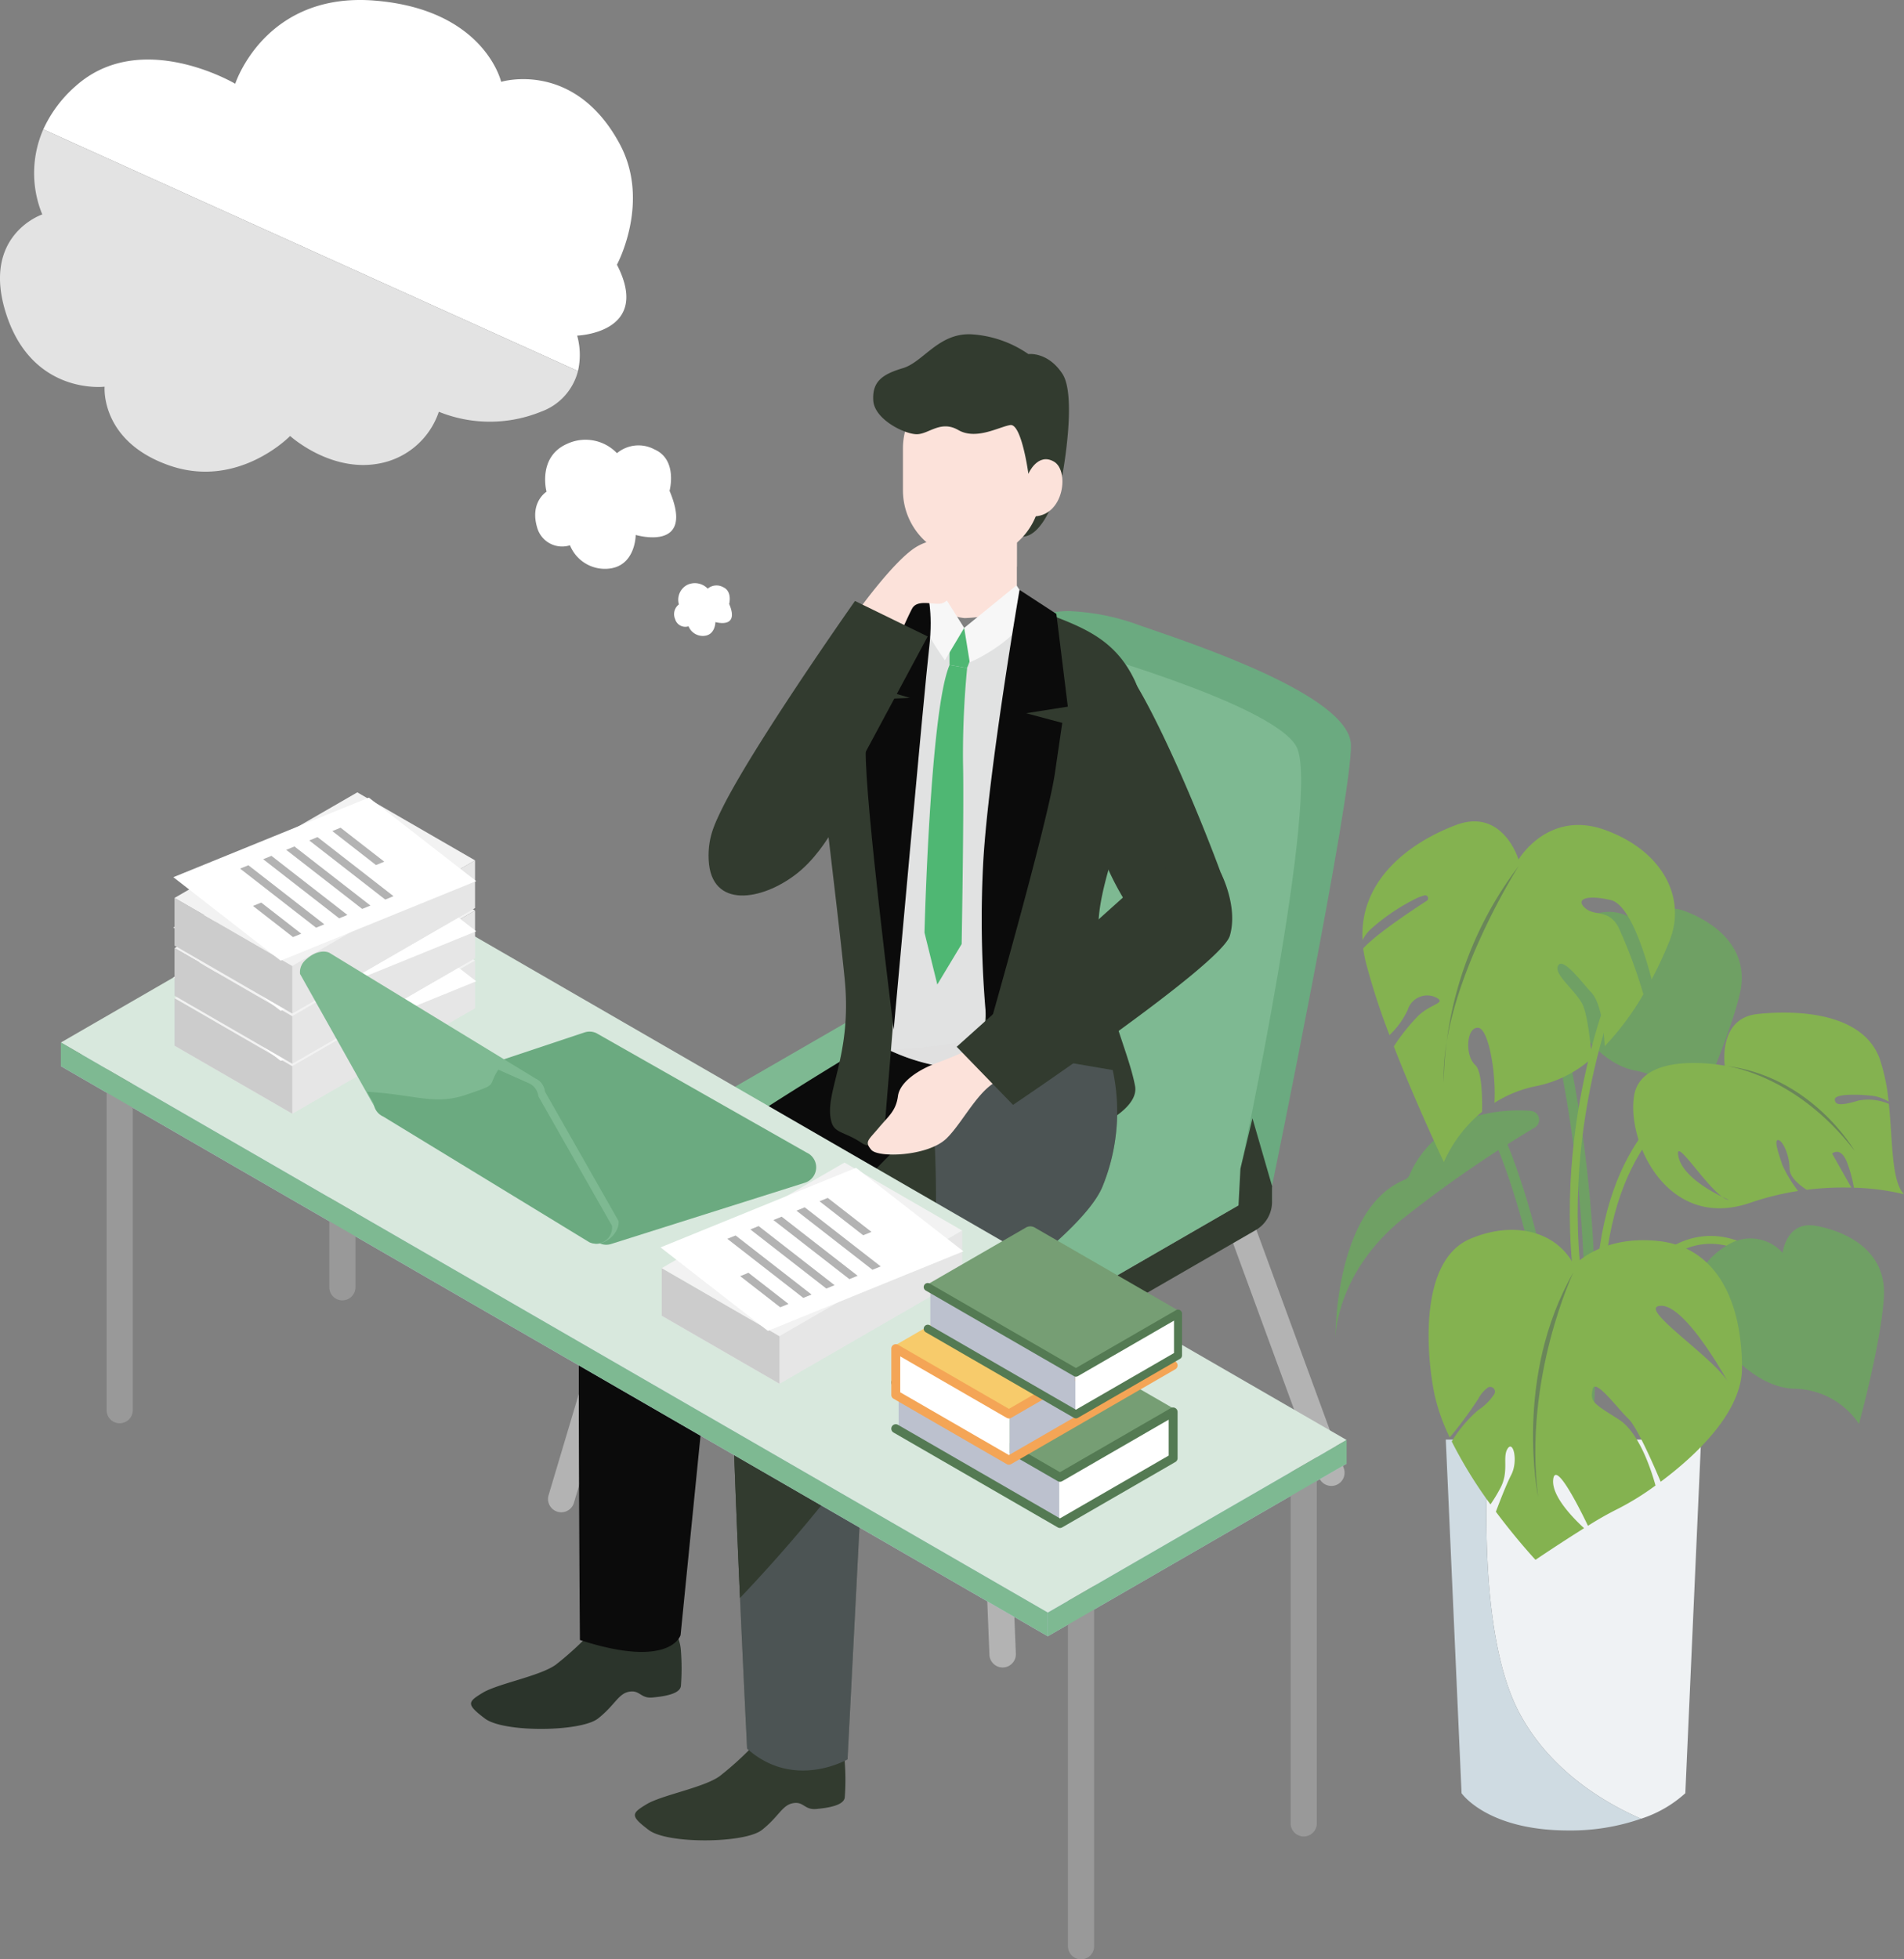 <svg xmlns="http://www.w3.org/2000/svg" xmlns:xlink="http://www.w3.org/1999/xlink" width="249.303" height="256.428" viewBox="0 0 249.303 256.428">
  <rect x="0" y="0" width="249.303" height="256.428" fill="#808080" stroke="none"/>
  <defs>
    <clipPath id="clip-path">
      <path id="パス_212" data-name="パス 212" d="M696.486,286.613c-3.585,6.213-11.331,43.884-11.331,43.884l46.405,28.87V357.29s10.569-51.32,10.33-57.772-20.552-13.144-27.482-15.533a30,30,0,0,0-9.39-1.934c-3.513,0-6.586,1.189-8.533,4.563" transform="translate(-685.155 -282.05)" fill="none"/>
    </clipPath>
    <clipPath id="clip-path-2">
      <rect id="長方形_49" data-name="長方形 49" width="10.737" height="6.905" fill="none"/>
    </clipPath>
    <clipPath id="clip-path-3">
      <path id="パス_235" data-name="パス 235" d="M633.472,286.106c.11,4.627,2.424,20.492,3.3,28.644s-2.484,11.867-1.466,14.851,8.816,7.188,16.411,7.188,17.157-3.187,16.343-7.256a71.919,71.919,0,0,1-1.23-17.1c.338-6.841,7.485-19.9,3.88-26.707s-10.746-10.348-18.4-10.348c-16.629,0-18.956,6.1-18.846,10.726" transform="translate(-633.469 -275.38)" fill="none"/>
    </clipPath>
    <clipPath id="clip-path-4">
      <rect id="長方形_51" data-name="長方形 51" width="46.419" height="61.507" fill="none"/>
    </clipPath>
    <clipPath id="clip-path-5">
      <rect id="長方形_52" data-name="長方形 52" width="25.642" height="38.252" fill="none"/>
    </clipPath>
    <clipPath id="clip-path-6">
      <rect id="長方形_53" data-name="長方形 53" width="16.152" height="41.816" fill="none"/>
    </clipPath>
  </defs>
  <g id="img_solution_004" transform="translate(5271.773 -3000.449)">
    <g id="グループ_174" data-name="グループ 174" transform="translate(9.873 30.857)">
      <path id="パス_196" data-name="パス 196" d="M1048.1,454.413c.869-19.818,11.711-24.762,11.821-24.81l-.409-.948c-.471.2-11.543,5.2-12.443,25.712Z" transform="translate(-6119.744 2683.747)" fill="#84b250"/>
      <path id="パス_197" data-name="パス 197" d="M994.876,525.836c1.944-24.439-.54-43.029-2.967-54.321-2.636-12.266-5.691-18.649-5.82-18.915l-1.238.6c.031.064,3.127,6.541,5.727,18.666,2.4,11.192,4.855,29.62,2.927,53.861Z" transform="translate(-6071.099 2665.026)" fill="#6fa064"/>
      <path id="パス_198" data-name="パス 198" d="M1007.86,390.673c1.944-24.439-.54-43.029-2.967-54.321-2.636-12.267-5.692-18.649-5.82-18.915l-1.238.6c.031.064,3.127,6.541,5.727,18.666,2.4,11.191,4.856,29.62,2.927,53.861Z" transform="translate(-6081.25 2770.705)" fill="#6fa064"/>
      <path id="パス_199" data-name="パス 199" d="M1032.348,322.242a5.731,5.731,0,0,0-6.964-2.276c-4.558,1.719-6.456,5.486-5.027,8.938s5.119,10.453,10.68,11.443a10.531,10.531,0,0,1,7.563,6s4.6-9.893,6.053-16.043-3.582-9.533-7.344-10.888-4.961,2.821-4.961,2.821" transform="translate(-6098.495 2769.365)" fill="#6fa064"/>
      <path id="パス_200" data-name="パス 200" d="M1084.736,406.39a36.279,36.279,0,0,1,6.26-1.544,17.049,17.049,0,0,1-2.063-3.411c-.425-1.275-1.133-3.258-.567-3.258s1.488,1.842,1.518,3.754c.017,1.1,1.217,2.1,2.237,2.757a38.661,38.661,0,0,1,5.852-.281l-2.523-4.46s1.2-1.062,2.054,1.417a18.091,18.091,0,0,1,.8,3.053,31.28,31.28,0,0,1,6.565.858c-1.669-1.717-1.469-6.815-1.991-11.824a6.792,6.792,0,0,0-3.952-.445c-2.125.638-3.117.7-3.117-.147s3.9-.632,5.241-.419a5.819,5.819,0,0,1,1.795.708,25.2,25.2,0,0,0-1.136-5.528c-2.165-6.139-10.838-6.491-16.039-5.931s-4.272,6.762-4.272,6.762-10.959-2.121-11.888,4,4.458,17.652,15.231,13.937m-3.677-.774c.564.274.932.423.932.423a1.961,1.961,0,0,1-.932-.423c-1.7-.827-5.194-2.8-5.726-5.243-.619-2.848,3.308,3.505,5.726,5.243" transform="translate(-6137.206 2720.615)" fill="#84b250"/>
      <path id="パス_201" data-name="パス 201" d="M1124.369,413.359s9.207,1,16.982,11.111c0,0-5.587-9.783-16.982-11.111" transform="translate(-6180.183 2695.707)" fill="#6a8659"/>
      <path id="パス_202" data-name="パス 202" d="M916.249,440.257a1.178,1.178,0,0,1,.535,2.183,157.546,157.546,0,0,0-17.524,12.13c-8.578,7.1-8.578,15.386-8.578,15.386s-.149-16.924,9.1-20.7a1.158,1.158,0,0,0,.623-.64c.8-1.929,4.534-9.1,15.84-8.363" transform="translate(-5997.472 2674.718)" fill="#6fa064"/>
      <path id="パス_203" data-name="パス 203" d="M1033.586,414.935l1-.263c-6.287-23.805,2.887-46.006,2.98-46.228l-.951-.4c-.095.224-9.406,22.738-3.027,46.892" transform="translate(-6107.458 2731.138)" fill="#84b250"/>
      <path id="パス_204" data-name="パス 204" d="M915.3,277.153a.392.392,0,0,0-.33-.7c-.282.084-.566.179-.835.287a26.538,26.538,0,0,0-6.224,4.174,5,5,0,0,0-1.029,1.388c-.426-8.238,6.736-13.006,12.25-15.066,6.133-2.292,8.177,4.522,8.177,4.522s3.861-6.587,11.357-3.861,10.676,8.856,8.4,14.536a52.637,52.637,0,0,1-2.328,5.017c-.812-3.133-2.823-9.8-5.357-10.389-3.32-.766-4.633-.054-3.338,1.059s2.956.091,4.3,2.389a64.692,64.692,0,0,1,3.313,8.882,36.073,36.073,0,0,1-5.066,6.8c-.088-2.006-.441-5.761-1.843-7.133-.743-.726-3.421-4.4-4.176-3.53-.96,1.1,2.344,3.408,3.173,5.324.653,1.506,1.029,5.343,1.16,6.915a15.564,15.564,0,0,1-7.1,3.607,16.057,16.057,0,0,0-5.653,2.229c.243-3.914-.763-9.6-2.065-9.814-1.588-.255-1.86,3.576-.455,4.853.83.755.947,3.783.9,6.133a17.812,17.812,0,0,0-5,6.577s-3.5-7.3-6.55-15.135a25.671,25.671,0,0,1,3.233-4.049c1.723-1.58,3.648-1.61,2.331-2.341a2.666,2.666,0,0,0-3.749,1.624,11.059,11.059,0,0,1-2.383,3.286,89.316,89.316,0,0,1-3.1-9.532,15.971,15.971,0,0,1-.344-1.819c1.641-1.79,5.859-4.634,8.324-6.23" transform="translate(-6010.123 2810.326)" fill="#84b250"/>
      <path id="パス_205" data-name="パス 205" d="M965.448,293.591s-10.255,16.074-9.811,28.3a48.115,48.115,0,0,1,9.811-28.3" transform="translate(-6048.247 2789.349)" fill="#6a8659"/>
      <path id="パス_206" data-name="パス 206" d="M1076.266,520.6c2.6-2.774,5.379-4.148,8.238-4.082,4.681.106,8.084,4.026,8.118,4.065l.785-.671c-.151-.176-3.742-4.309-8.879-4.426-3.166-.066-6.207,1.411-9.015,4.409Z" transform="translate(-6141.984 2615.859)" fill="#84b250"/>
      <path id="パス_207" data-name="パス 207" d="M1118.057,512.662a5.64,5.64,0,0,0-7.129-1.074c-4.144,2.411-5.371,6.375-3.423,9.493s6.67,9.311,12.229,9.365a10.363,10.363,0,0,1,8.318,4.6s2.852-10.351,3.26-16.555-5.029-8.668-8.9-9.371-4.355,3.546-4.355,3.546" transform="translate(-6166.291 2620.9)" fill="#6fa064"/>
      <path id="パス_208" data-name="パス 208" d="M985.594,673.388c-5.019-9.5-4.5-27.5-3.947-35.721h27.77l-2.064,46.283a15.891,15.891,0,0,1-5.8,3.341c-5.02-2.2-12.01-6.436-15.956-13.9" transform="translate(-6068.328 2520.329)" fill="#eff2f4"/>
      <path id="パス_209" data-name="パス 209" d="M958.993,683.949l-2.064-46.283h5.658c-.552,8.217-1.072,26.225,3.947,35.722,3.946,7.466,10.936,11.7,15.956,13.9a27.967,27.967,0,0,1-9.508,1.536c-10.658,0-13.988-4.877-13.988-4.877" transform="translate(-6049.268 2520.33)" fill="#cfdbe2"/>
      <path id="パス_210" data-name="パス 210" d="M947.342,533.286a25.74,25.74,0,0,0,2.022,5.749,52.164,52.164,0,0,0,3.741-5.061,4.4,4.4,0,0,1,1.246-1.47.621.621,0,0,1,.831.88,7.134,7.134,0,0,1-2.1,2.078,17.527,17.527,0,0,0-3.457,4.1,58.648,58.648,0,0,0,5.074,8.236,20.732,20.732,0,0,0,1.282-2.113c1.2-2.228.231-4.086.972-5.2s1.389,1.667.463,3.45c-.181.349-.384.787-.592,1.267-.512,1.177-1.058,2.6-1.417,3.555,2.783,3.724,5.188,6.293,5.188,6.293s3.257-2.2,6.362-4.139c-1.6-1.474-4.337-4.333-4.036-6.443.329-2.3,3.256,3.451,4.544,6.128a43.717,43.717,0,0,1,3.945-2.234,35.572,35.572,0,0,0,4.9-3.037c-.6-2.174-2.2-7.01-4.834-8.662-3.435-2.157-3.7-2.316-3.408-3.914s3.248,2.476,4.686,3.834c1.157,1.093,3.4,6.268,4.231,8.249,4.783-3.549,10.647-9.2,10.647-14.887,0-8.611-3.244-15.723-10.815-16.6s-11.158,3.148-11.158,3.148c-2.408-4.568-8.053-5.833-13.651-3.434-6.681,2.863-5.708,15.111-4.662,20.222m29.641-11.476c2.956-.141,7.681,7.958,8.762,9.885a3.581,3.581,0,0,1,.227.411s-.082-.151-.227-.411c-2.112-3.348-11.98-9.732-8.762-9.885" transform="translate(-6041.188 2618.683)" fill="#84b250"/>
      <path id="パス_211" data-name="パス 211" d="M1014.581,537.322s-6.576,13.8-4.631,29.362c0,0-3.242-15.653,4.631-29.362" transform="translate(-6090.207 2598.785)" fill="#6a8659"/>
    </g>
    <g id="グループ_97" data-name="グループ 97" transform="translate(-5151.624 3080.422)">
      <g id="グループ_96" data-name="グループ 96" clip-path="url(#clip-path)">
        <rect id="長方形_48" data-name="長方形 48" width="56.974" height="77.319" transform="translate(0 0)" fill="#6baa80"/>
      </g>
    </g>
    <path id="パス_213" data-name="パス 213" d="M696.283,303.114s26.839,7.34,30.185,13.075-7.3,55.314-7.3,55.314L676.9,351.185,674.6,311.094Z" transform="translate(-5828.527 2781.904)" fill="#7eb992"/>
    <path id="パス_214" data-name="パス 214" d="M465.036,661.8a1.734,1.734,0,0,1-1.66-2.227l12.369-41.435a1.731,1.731,0,0,1,3.318.991l-12.369,41.435a1.732,1.732,0,0,1-1.658,1.236" transform="translate(-5663.321 2536.568)" fill="#b3b3b3"/>
    <path id="パス_215" data-name="パス 215" d="M884.468,677.813a1.732,1.732,0,0,1-1.626-1.135l-11.949-32.561a1.731,1.731,0,1,1,3.251-1.193l11.949,32.561a1.732,1.732,0,0,1-1.625,2.328" transform="translate(-5981.917 2517.107)" fill="#b3b3b3"/>
    <path id="パス_216" data-name="パス 216" d="M724.579,769.335a1.731,1.731,0,0,1-1.729-1.662l-1.507-37.415a1.731,1.731,0,1,1,3.46-.139l1.507,37.415a1.731,1.731,0,0,1-1.66,1.8h-.071" transform="translate(-5865.071 2449.343)" fill="#b3b3b3"/>
    <path id="パス_217" data-name="パス 217" d="M550.535,630.339,509.5,604.4l-.9,3.189a5.322,5.322,0,0,0,2.371,4.17l40.724,23.79a4.263,4.263,0,0,0,4.263,0l35.43-20.455a4.263,4.263,0,0,0,2.131-3.692v-2.078l-36.4,21.016a6.584,6.584,0,0,1-6.584,0" transform="translate(-5698.737 2546.34)" fill="#323b2f"/>
    <path id="パス_218" data-name="パス 218" d="M512.313,528.617l42.819,24.722a1.794,1.794,0,0,0,1.793,0l38.8-22.4-46.406-26.792-37,21.363a1.793,1.793,0,0,0,0,3.106" transform="translate(-5700.938 2624.723)" fill="#7eb992"/>
    <path id="パス_219" data-name="パス 219" d="M443.773,893.925a5.827,5.827,0,0,1,.8,2.6,30.049,30.049,0,0,1,0,4.6c-.116,1.048-2.155,1.369-3.728,1.514s-1.631-1.019-3.058-.757-1.848,1.766-4.074,3.511-12.335,1.865-14.8,0-2.287-2.166-.3-3.37,7.461-2.166,9.568-3.67a41.006,41.006,0,0,0,4.814-4.427Z" transform="translate(-5627.19 2319.971)" fill="#2b342b"/>
    <path id="パス_220" data-name="パス 220" d="M542.123,960.8a5.827,5.827,0,0,1,.8,2.6,30.1,30.1,0,0,1,0,4.6c-.117,1.048-2.155,1.369-3.728,1.514s-1.631-1.019-3.058-.757-1.848,1.766-4.074,3.511-12.336,1.865-14.8,0-2.287-2.166-.3-3.37,7.461-2.166,9.568-3.67a40.994,40.994,0,0,0,4.814-4.427Z" transform="translate(-5704.086 2267.685)" fill="#323b2f"/>
    <path id="パス_221" data-name="パス 221" d="M537.225,522.052a18.072,18.072,0,0,1,.965,15.111c-3.215,8.359-38.581,21.541-38.581,21.541l-4.5,45.012s-1.286,4.5-13.182.643c0,0-.322-42.761,0-49.513s41.093-30.384,41.093-30.384Z" transform="translate(-5677.769 2610.724)" fill="#0b0b0b"/>
    <path id="パス_222" data-name="パス 222" d="M623.54,548.207a25.841,25.841,0,0,1-1.286,15.111c-3.215,8.359-30.865,25.078-30.865,25.078l-2.572,50.02s-7.014,4.089-13.151-1.395c0,0-2.282-45.731-1.96-52.483s34.723-38.9,34.723-38.9Z" transform="translate(-5749.616 2592.285)" fill="#323b2f"/>
    <path id="パス_223" data-name="パス 223" d="M575.511,305.222s-3.283,2.419-7.25,10.407-8.9,10.547-8.582,16.986,6.975,5.336,11.488,1.823,6.757-9.916,8.643-12.587,7.069-18.582-4.3-16.63" transform="translate(-5738.662 2780.385)" fill="#323b2f"/>
    <path id="パス_224" data-name="パス 224" d="M751.406,200.335s-1.933,7.949-5.17,8.091l-.6-7.3Z" transform="translate(-5884.069 2862.262)" fill="#323b2f"/>
    <path id="パス_225" data-name="パス 225" d="M706.242,235.186v9.653a19.228,19.228,0,0,1-6.845,1.489,6.49,6.49,0,0,1-3.722-1.641l-.17-9.5Z" transform="translate(-5844.871 2835.014)" fill="#fce2da"/>
    <g id="グループ_100" data-name="グループ 100" transform="translate(-5149.366 3070.199)" style="mix-blend-mode: multiply;isolation: isolate">
      <g id="グループ_99" data-name="グループ 99">
        <g id="グループ_98" data-name="グループ 98" clip-path="url(#clip-path-2)">
          <path id="パス_226" data-name="パス 226" d="M706.242,239.572a6.784,6.784,0,0,1-5.554,2.515,6.021,6.021,0,0,1-5.1-2.515l-.078-4.387h10.737Z" transform="translate(-695.505 -235.185)" fill="#fce2da"/>
        </g>
      </g>
    </g>
    <path id="パス_227" data-name="パス 227" d="M685.375,166.594h0a9.026,9.026,0,0,0,9.026-9.026v-5.5a9.026,9.026,0,0,0-18.052,0v5.5a9.026,9.026,0,0,0,9.026,9.026" transform="translate(-5829.893 2907.06)" fill="#fce2da"/>
    <path id="パス_228" data-name="パス 228" d="M678.807,134.23s-.891-6.619-2.382-6.371-4.459,2-6.795.653-3.882.567-5.467.547-5.517-1.939-5.666-4.424,1.21-3.43,3.885-4.225,4.69-4.672,9.026-4.424a14.7,14.7,0,0,1,7.4,2.585s2.533-.348,4.456,2.585,0,13.221,0,13.221Z" transform="translate(-5815.927 2928.219)" fill="#323b2f"/>
    <path id="パス_229" data-name="パス 229" d="M751.645,192.852s1.214-2.832,3.358-1.578,1.214,7.768-3.358,7.12Z" transform="translate(-5888.764 2869.597)" fill="#fce2da"/>
    <path id="パス_230" data-name="パス 230" d="M789.65,312.572a22.957,22.957,0,0,0-4.357,18.254c2.027,10.9,8.461,18.752,11.441,19.85s10.208.544,6.129-10.437-10.128-24.445-13.213-27.667" transform="translate(-5914.762 2774.509)" fill="#323b2f"/>
    <path id="パス_231" data-name="パス 231" d="M673.937,276.736c1.633-.17,2.288,3.36,4.331,3.36,1.819,0,6.734-3.123,8.455-2.727-.9,5.385,0,22.33,0,32.557,0,8.869-2.384,21.527-2.634,27.918-.542.03-4.414,0-4.941,0a25.872,25.872,0,0,1-10.6-2.444c.691-7.917.118-23.093.564-31.96.5-9.967,4.06-22.284,4.827-26.7" transform="translate(-5823.792 2802.532)" fill="#e1e2e2"/>
    <path id="パス_232" data-name="パス 232" d="M704.33,290.8l4.21.594-1.915,4.947-2.3-.395Z" transform="translate(-5851.771 2791.533)" fill="#4fb773"/>
    <path id="パス_233" data-name="パス 233" d="M692.539,314.387l2.3.395a118.344,118.344,0,0,0-.54,12.415c.146,5.541-.178,23.715-.178,23.715l-3.186,5.294-1.681-6.793s.725-29.188,3.29-35.025" transform="translate(-5839.979 2773.089)" fill="#4fb773"/>
    <g id="グループ_107" data-name="グループ 107" transform="translate(-5162.898 3078.968)">
      <g id="グループ_106" data-name="グループ 106" clip-path="url(#clip-path-3)">
        <g id="グループ_105" data-name="グループ 105" transform="translate(-2.104 5.475)" opacity="0.32" style="mix-blend-mode: multiply;isolation: isolate">
          <g id="グループ_104" data-name="グループ 104">
            <g id="グループ_103" data-name="グループ 103" clip-path="url(#clip-path-4)">
              <path id="パス_234" data-name="パス 234" d="M663.241,300.477s-.942,15.127-6.374,25.23-.286,16.626-2.985,21.953-18.776,6.875-30.06,6.124l21.233,8.2,23.306-1.1,1.881-38.492V300.578Z" transform="translate(-623.823 -300.477)" fill="#dbdcdc"/>
            </g>
          </g>
        </g>
      </g>
    </g>
    <path id="パス_236" data-name="パス 236" d="M726.7,283.631a2.354,2.354,0,0,1,3.152-1.874c5.119,1.974,9.457,3.4,12.123,8.9,4.108,8.469-4.286,23.116-4.671,31.624s3.849,16.519,4.777,21.579c.767,4.184-10.389,8.187-17.839,9.249a2.369,2.369,0,0,1-2.694-2.431c.291-8.473,1.444-19.2,1.444-29.088,0-11.3,2.445-29.375,3.708-37.956" transform="translate(-5865.233 2798.722)" fill="#323b2f"/>
    <path id="パス_237" data-name="パス 237" d="M625.955,345.987c-1.177-3.769,2.718-8.461,1.7-18.761s-3.7-30.342-3.826-36.187c-.1-4.784,1.686-10.81,12.889-12.842a1.863,1.863,0,0,1,2.178,2.1c-1.047,6.873-2.905,20.2-3.414,31.253-.469,10.181-1.825,25.235-2.653,35.723a1.864,1.864,0,0,1-2.916,1.375c-2.133-1.455-3.525-1.285-3.956-2.663" transform="translate(-5788.824 2801.409)" fill="#323b2f"/>
    <path id="パス_238" data-name="パス 238" d="M686.629,264.569l3.8,6.019-2.527,4.238-.734-1.074a24.261,24.261,0,0,1-2.98-5.991l-.087-.26Z" transform="translate(-5835.954 2812.04)" fill="#f7f7f7"/>
    <path id="パス_239" data-name="パス 239" d="M713.111,272.192l.728,4.508s5.863-2.432,8.235-6.959l-2.118-3.121Z" transform="translate(-5858.636 2810.436)" fill="#f7f7f7"/>
    <path id="パス_240" data-name="パス 240" d="M728.584,269.334s-4.1,23.785-4.76,35.76a141.842,141.842,0,0,0,.587,22.213s7.834-27.369,8.8-33.965l.966-6.6-4.731-1.265,5.459-.86-1.5-12.14Z" transform="translate(-5866.862 2808.315)" fill="#0b0b0b"/>
    <path id="パス_241" data-name="パス 241" d="M661.973,269.862s.925,2.472.32,7.561-4.632,49.862-4.632,49.862-3.778-29.942-3.667-36.548l.111-6.606,5.677-.249-5.79-1.723,4.251-10.011s2.321-2.153,3.73-2.287" transform="translate(-5812.413 2807.902)" fill="#0b0b0b"/>
    <path id="パス_242" data-name="パス 242" d="M591.389,617.4s2.973-1.8,7.083-4.509c2.346-8.776,2.127-21.24,1.528-30.158-10.207,9.994-26.077,26.234-26.295,30.809-.178,3.745.444,19.478,1.034,32.751a201.8,201.8,0,0,0,16.152-19.224Z" transform="translate(-5749.617 2563.277)" fill="#323b2f"/>
    <g id="グループ_110" data-name="グループ 110" transform="translate(-5151.144 3137.92)" opacity="0.3" style="mix-blend-mode: multiply;isolation: isolate">
      <g id="グループ_109" data-name="グループ 109">
        <g id="グループ_108" data-name="グループ 108" clip-path="url(#clip-path-5)">
          <path id="パス_243" data-name="パス 243" d="M687.352,583.886c8.423-5.557,21.621-14.951,23.782-20.569a25.84,25.84,0,0,0,1.286-15.111l-15.111-2.572s-3.575,3.341-8.429,8.094c.6,8.918.818,21.382-1.528,30.158" transform="translate(-687.352 -545.634)" fill="#8890aa"/>
        </g>
      </g>
    </g>
    <g id="グループ_113" data-name="グループ 113" transform="translate(-5174.876 3190.35)" opacity="0.3" style="mix-blend-mode: multiply;isolation: isolate">
      <g id="グループ_112" data-name="グループ 112">
        <g id="グループ_111" data-name="グループ 111" clip-path="url(#clip-path-6)">
          <path id="パス_244" data-name="パス 244" d="M592.635,826.335l2.075-40.351a201.782,201.782,0,0,1-16.152,19.224c.474,10.659.927,19.733.927,19.733,6.136,5.484,13.15,1.395,13.15,1.395" transform="translate(-578.558 -785.984)" fill="#8890aa"/>
        </g>
      </g>
    </g>
    <path id="パス_245" data-name="パス 245" d="M669.3,543.275a51.12,51.12,0,0,1-4.89,2.107c-2.332.827-4.961,2.448-5.22,4.389s-1.207,2.587-2.544,4.182-1.854,1.768-.948,2.846,7.459.862,9.874-1.509,4.786-7.761,7.891-7.761Z" transform="translate(-5813.389 2594.131)" fill="#fce2da"/>
    <path id="パス_246" data-name="パス 246" d="M743.216,436.245s2.273,4.37,1.155,8.17-28.388,22.13-28.388,22.13l-7.377-7.6,24.254-21.766a7.1,7.1,0,0,1,4.705-1.814c2.035-.01,4.606.139,5.65.881" transform="translate(-5855.114 2678.503)" fill="#323b2f"/>
    <path id="パス_247" data-name="パス 247" d="M647.753,248.664s4.782-6.757,7.8-8.732,7.9-1.352,9.252,1.247a4.509,4.509,0,0,1-.936,5.614c-1.039.936-1.392-1.409-2.314-1.409s-1.509,1.676-2.6,1.844-3.1-.587-3.772.671S653,252.677,653,252.677Z" transform="translate(-5807.535 2832.212)" fill="#fce2da"/>
    <path id="パス_248" data-name="パス 248" d="M570.252,312.683c-3.659,1.33-7.738,2.172-8.95-1.528-.208-.633.161-3.766.12-4.45-.239-3.954,18.647-30.715,18.647-30.715l9.519,4.644-15.424,28.708a7.1,7.1,0,0,1-3.81,3.3l-.1.037" transform="translate(-5739.893 2803.111)" fill="#323b2f"/>
    <path id="パス_249" data-name="パス 249" d="M881.689,595.225l-.262,2.9-4.258,2.129.382-7.281,1.577-6.6Z" transform="translate(-5986.907 2560.438)" fill="#323b2f"/>
    <path id="パス_250" data-name="パス 250" d="M170.9,474.155l129.224,74.607,39.127-22.59L210.03,451.565Z" transform="translate(-5434.705 2665.835)" fill="#bfc6dd"/>
    <path id="パス_251" data-name="パス 251" d="M333.746,505.014a1.711,1.711,0,0,1-1.711-1.711V453.549a1.711,1.711,0,1,1,3.422,0V503.3a1.711,1.711,0,0,1-1.711,1.711" transform="translate(-5560.688 2665.622)" fill="#999"/>
    <path id="パス_252" data-name="パス 252" d="M200.06,578.737a1.711,1.711,0,0,1-1.711-1.711V527.272a1.711,1.711,0,1,1,3.422,0v49.754a1.711,1.711,0,0,1-1.711,1.711" transform="translate(-5456.163 2607.981)" fill="#999"/>
    <path id="パス_253" data-name="パス 253" d="M910.783,826.64a1.711,1.711,0,0,1-1.711-1.711V775.175a1.711,1.711,0,0,1,3.422,0v49.754a1.711,1.711,0,0,1-1.711,1.711" transform="translate(-6011.85 2414.155)" fill="#999"/>
    <path id="パス_254" data-name="パス 254" d="M777.1,900.364a1.711,1.711,0,0,1-1.711-1.711V848.9a1.711,1.711,0,1,1,3.422,0v49.754a1.711,1.711,0,0,1-1.711,1.711" transform="translate(-5907.326 2356.513)" fill="#999"/>
    <path id="パス_255" data-name="パス 255" d="M170.9,459.937l129.224,74.607,39.127-22.59L210.03,437.346Z" transform="translate(-5434.705 2676.952)" fill="#d8e8dd"/>
    <path id="パス_256" data-name="パス 256" d="M802.424,779.365v3.1L763.3,805.056v-3.1Z" transform="translate(-5897.874 2409.542)" fill="#7eb992"/>
    <path id="パス_257" data-name="パス 257" d="M170.9,540.9v3.1l129.224,74.608v-3.1Z" transform="translate(-5434.705 2595.984)" fill="#7eb992"/>
    <path id="パス_258" data-name="パス 258" d="M263.051,479.459,239.12,493.276l15.416,8.9,23.931-13.817Z" transform="translate(-5488.041 2644.026)" fill="#e6e6e6"/>
    <path id="パス_259" data-name="パス 259" d="M333.722,491.722v6.225l-23.931,13.817v-6.225Z" transform="translate(-5543.295 2634.438)" fill="#e6e6e6"/>
    <path id="パス_260" data-name="パス 260" d="M239.12,514.259v6.225l15.416,8.9V523.16Z" transform="translate(-5488.041 2616.817)" fill="#ccc"/>
    <path id="パス_261" data-name="パス 261" d="M263.051,450.92,239.12,464.737l15.416,8.9,23.931-13.817Z" transform="translate(-5488.041 2666.339)" fill="#f2f2f2"/>
    <path id="パス_262" data-name="パス 262" d="M289.829,522.131l-1.013.585,5.75,3.32,1.013-.585Z" transform="translate(-5526.896 2610.662)" fill="#b3b3b3"/>
    <path id="パス_263" data-name="パス 263" d="M279.1,501l-1.013.585,10.912,6.3,1.013-.585Z" transform="translate(-5518.51 2627.184)" fill="#b3b3b3"/>
    <path id="パス_264" data-name="パス 264" d="M292.041,493.53l-1.013.585,10.912,6.3,1.013-.585Z" transform="translate(-5528.625 2633.024)" fill="#b3b3b3"/>
    <path id="パス_265" data-name="パス 265" d="M304.978,486.061l-1.013.585,10.912,6.3,1.013-.585Z" transform="translate(-5538.741 2638.865)" fill="#b3b3b3"/>
    <path id="パス_266" data-name="パス 266" d="M317.916,478.591l-1.013.585,10.912,6.3,1.013-.585Z" transform="translate(-5548.856 2644.704)" fill="#b3b3b3"/>
    <path id="パス_267" data-name="パス 267" d="M330.854,471.122l-1.013.585,6.275,3.623,1.013-.585Z" transform="translate(-5558.972 2650.545)" fill="#b3b3b3"/>
    <path id="パス_268" data-name="パス 268" d="M264.022,454.08l-25.6,10.413,14.054,10.926,25.6-10.413Z" transform="translate(-5487.498 2663.869)" fill="#fff"/>
    <path id="パス_269" data-name="パス 269" d="M287.294,517.047l-1.083.441,5.242,4.075,1.083-.441Z" transform="translate(-5524.86 2614.637)" fill="#b3b3b3"/>
    <path id="パス_270" data-name="パス 270" d="M279.561,494.647l-1.083.441,9.948,7.734,1.083-.441Z" transform="translate(-5518.813 2632.151)" fill="#b3b3b3"/>
    <path id="パス_271" data-name="パス 271" d="M293.4,489.018l-1.083.441,9.948,7.734,1.083-.441Z" transform="translate(-5529.632 2636.552)" fill="#b3b3b3"/>
    <path id="パス_272" data-name="パス 272" d="M307.236,483.388l-1.083.441,9.948,7.734,1.083-.441Z" transform="translate(-5540.452 2640.954)" fill="#b3b3b3"/>
    <path id="パス_273" data-name="パス 273" d="M321.074,477.759l-1.083.441,9.948,7.734,1.083-.441Z" transform="translate(-5551.271 2645.355)" fill="#b3b3b3"/>
    <path id="パス_274" data-name="パス 274" d="M334.912,472.129l-1.083.441,5.72,4.447,1.083-.441Z" transform="translate(-5562.09 2649.757)" fill="#b3b3b3"/>
    <path id="パス_275" data-name="パス 275" d="M263.051,449.451,239.12,463.268l15.416,8.9,23.931-13.817Z" transform="translate(-5488.041 2667.488)" fill="#e6e6e6"/>
    <path id="パス_276" data-name="パス 276" d="M333.722,461.715v6.225l-23.931,13.817v-6.225Z" transform="translate(-5543.295 2657.9)" fill="#e6e6e6"/>
    <path id="パス_277" data-name="パス 277" d="M239.12,484.251v6.225l15.416,8.9v-6.225Z" transform="translate(-5488.041 2640.279)" fill="#ccc"/>
    <path id="パス_278" data-name="パス 278" d="M263.051,420.913,239.12,434.729l15.416,8.9,23.931-13.817Z" transform="translate(-5488.041 2689.801)" fill="#f2f2f2"/>
    <path id="パス_279" data-name="パス 279" d="M289.829,492.124l-1.013.585,5.75,3.32,1.013-.585Z" transform="translate(-5526.896 2634.124)" fill="#b3b3b3"/>
    <path id="パス_280" data-name="パス 280" d="M279.1,470.992l-1.013.585,10.912,6.3,1.013-.585Z" transform="translate(-5518.51 2650.646)" fill="#b3b3b3"/>
    <path id="パス_281" data-name="パス 281" d="M292.041,463.523l-1.013.585,10.912,6.3,1.013-.585Z" transform="translate(-5528.625 2656.486)" fill="#b3b3b3"/>
    <path id="パス_282" data-name="パス 282" d="M304.978,456.053l-1.013.585,10.912,6.3,1.013-.585Z" transform="translate(-5538.741 2662.326)" fill="#b3b3b3"/>
    <path id="パス_283" data-name="パス 283" d="M317.916,448.583l-1.013.585,10.912,6.3,1.013-.585Z" transform="translate(-5548.856 2668.167)" fill="#b3b3b3"/>
    <path id="パス_284" data-name="パス 284" d="M330.854,441.114l-1.013.585,6.275,3.623,1.013-.585Z" transform="translate(-5558.972 2674.006)" fill="#b3b3b3"/>
    <path id="パス_285" data-name="パス 285" d="M264.022,424.072l-25.6,10.413,14.054,10.926L278.076,435Z" transform="translate(-5487.498 2687.331)" fill="#fff"/>
    <path id="パス_286" data-name="パス 286" d="M287.294,487.039l-1.083.441,5.242,4.075,1.083-.441Z" transform="translate(-5524.86 2638.099)" fill="#b3b3b3"/>
    <path id="パス_287" data-name="パス 287" d="M279.561,464.639l-1.083.441,9.948,7.734,1.083-.441Z" transform="translate(-5518.813 2655.613)" fill="#b3b3b3"/>
    <path id="パス_288" data-name="パス 288" d="M293.4,459.01l-1.083.441,9.948,7.734,1.083-.441Z" transform="translate(-5529.632 2660.014)" fill="#b3b3b3"/>
    <path id="パス_289" data-name="パス 289" d="M307.236,453.38l-1.083.441,9.948,7.734,1.083-.441Z" transform="translate(-5540.452 2664.416)" fill="#b3b3b3"/>
    <path id="パス_290" data-name="パス 290" d="M321.074,447.751l-1.083.441,9.948,7.734,1.083-.441Z" transform="translate(-5551.271 2668.817)" fill="#b3b3b3"/>
    <path id="パス_291" data-name="パス 291" d="M334.912,442.122l-1.083.441,5.72,4.447,1.083-.441Z" transform="translate(-5562.09 2673.219)" fill="#b3b3b3"/>
    <path id="パス_292" data-name="パス 292" d="M263.051,419.353,239.12,433.17l15.416,8.9,23.931-13.817Z" transform="translate(-5488.041 2691.02)" fill="#e6e6e6"/>
    <path id="パス_293" data-name="パス 293" d="M333.722,431.616v6.225l-23.931,13.817v-6.225Z" transform="translate(-5543.295 2681.432)" fill="#e6e6e6"/>
    <path id="パス_294" data-name="パス 294" d="M239.12,454.153v6.225l15.416,8.9v-6.225Z" transform="translate(-5488.041 2663.812)" fill="#ccc"/>
    <path id="パス_295" data-name="パス 295" d="M263.051,390.814,239.12,404.631l15.416,8.9,23.931-13.817Z" transform="translate(-5488.041 2713.334)" fill="#f2f2f2"/>
    <path id="パス_296" data-name="パス 296" d="M289.829,462.025l-1.013.585,5.75,3.32,1.013-.585Z" transform="translate(-5526.896 2657.657)" fill="#b3b3b3"/>
    <path id="パス_297" data-name="パス 297" d="M279.1,440.894l-1.013.585,10.912,6.3,1.013-.585Z" transform="translate(-5518.51 2674.179)" fill="#b3b3b3"/>
    <path id="パス_298" data-name="パス 298" d="M292.041,433.424l-1.013.585,10.912,6.3,1.013-.585Z" transform="translate(-5528.625 2680.019)" fill="#b3b3b3"/>
    <path id="パス_299" data-name="パス 299" d="M304.978,425.955l-1.013.585,10.912,6.3,1.013-.585Z" transform="translate(-5538.741 2685.859)" fill="#b3b3b3"/>
    <path id="パス_300" data-name="パス 300" d="M317.916,418.485l-1.013.585,10.912,6.3,1.013-.585Z" transform="translate(-5548.856 2691.699)" fill="#b3b3b3"/>
    <path id="パス_301" data-name="パス 301" d="M330.854,411.016l-1.013.585,6.275,3.623,1.013-.585Z" transform="translate(-5558.972 2697.539)" fill="#b3b3b3"/>
    <path id="パス_302" data-name="パス 302" d="M264.022,393.974l-25.6,10.413,14.054,10.926,25.6-10.413Z" transform="translate(-5487.498 2710.864)" fill="#fff"/>
    <path id="パス_303" data-name="パス 303" d="M287.294,456.941l-1.083.441,5.242,4.075,1.083-.441Z" transform="translate(-5524.86 2661.632)" fill="#b3b3b3"/>
    <path id="パス_304" data-name="パス 304" d="M279.561,434.541l-1.083.441,9.948,7.734,1.083-.441Z" transform="translate(-5518.813 2679.146)" fill="#b3b3b3"/>
    <path id="パス_305" data-name="パス 305" d="M293.4,428.911l-1.083.441,9.948,7.734,1.083-.441Z" transform="translate(-5529.632 2683.547)" fill="#b3b3b3"/>
    <path id="パス_306" data-name="パス 306" d="M307.236,423.282l-1.083.441,9.948,7.734,1.083-.441Z" transform="translate(-5540.452 2687.948)" fill="#b3b3b3"/>
    <path id="パス_307" data-name="パス 307" d="M321.074,417.653l-1.083.441,9.948,7.734,1.083-.441Z" transform="translate(-5551.271 2692.35)" fill="#b3b3b3"/>
    <path id="パス_308" data-name="パス 308" d="M334.912,412.023l-1.083.441,5.72,4.447,1.083-.441Z" transform="translate(-5562.09 2696.751)" fill="#b3b3b3"/>
    <path id="パス_309" data-name="パス 309" d="M397.95,562.066l-25.627-15.848a2.115,2.115,0,0,1,.223-3.949l23.446-7.812a2.115,2.115,0,0,1,1.5.085l27.553,15.646a2.115,2.115,0,0,1-.223,3.949l-25.371,8.015a2.116,2.116,0,0,1-1.5-.085" transform="translate(-5591.206 2601.103)" fill="#6baa80"/>
    <path id="パス_310" data-name="パス 310" d="M352.849,524.458l-26.464-17.144a2.115,2.115,0,0,1-1.243-1.711L314.7,489.135c-.17-1.619,2.277-3.3,3.765-2.636l26.994,16.456a2.115,2.115,0,0,1,1.243,1.711l9.645,16.95c.17,1.619-2.006,3.5-3.494,2.841" transform="translate(-5547.125 2638.637)" fill="#7eb992"/>
    <path id="パス_311" data-name="パス 311" d="M337.082,509.262c3.672-2.834,1.791-3.017,3.312-5.361l-23-14.677a2.115,2.115,0,0,0-2.964,2.153l9.727,17.326c6.151-.125,7.177,4.992,12.921.558" transform="translate(-5546.916 2636.537)" fill="#7eb992"/>
    <path id="パス_312" data-name="パス 312" d="M356.816,563.312l26.994,16.457a2.115,2.115,0,0,0,2.964-2.153l-9.645-16.951a2.116,2.116,0,0,0-1.243-1.711l-4-1.779c-1.52,2.344.16,1.8-4.232,3.29-4.128,1.4-6.6-.022-12.953-.393l.87,1.53a2.115,2.115,0,0,0,1.243,1.711" transform="translate(-5578.411 2583.263)" fill="#6baa80"/>
    <path id="パス_313" data-name="パス 313" d="M434.969,270.486s1.107-4.058-1.968-5.411a4.408,4.408,0,0,0-4.919.492,5.693,5.693,0,0,0-6.518-1.23c-3.935,1.722-2.705,6.271-2.705,6.271s-2.213,1.353-1.23,4.673a3.391,3.391,0,0,0,4.3,2.336,4.94,4.94,0,0,0,4.919,3.074c3.689-.246,3.689-4.427,3.689-4.427s7.87,2.336,4.427-5.78" transform="translate(-5619.073 2794.195)" fill="#fff"/>
    <path id="パス_314" data-name="パス 314" d="M508.034,352.586s.452-1.659-.8-2.211a1.8,1.8,0,0,0-2.01.2,2.327,2.327,0,0,0-2.663-.5,2.189,2.189,0,0,0-1.106,2.563,1.6,1.6,0,0,0-.5,1.91,1.386,1.386,0,0,0,1.759.955,2.019,2.019,0,0,0,2.01,1.256c1.508-.1,1.508-1.809,1.508-1.809s3.216.955,1.809-2.362" transform="translate(-5684.333 2726.912)" fill="#fff"/>
    <path id="パス_315" data-name="パス 315" d="M126.254,11.354c8.551-7.774,20.989-.389,20.989-.389S151.129-1.084,165.511.082s16.552,10.63,16.552,10.63,9.571-2.928,15.523,8.131c4.09,7.6-.364,15.8-.364,15.8,4.615,8.961-5.207,9.283-5.207,9.283a9.419,9.419,0,0,1,.106,4.635l-70.008-31.63a16.687,16.687,0,0,1,4.142-5.58" transform="translate(-5388.216 3000.446)" fill="#fff"/>
    <path id="パス_316" data-name="パス 316" d="M166.939,114.579a17.817,17.817,0,0,1-13.358,0,10.176,10.176,0,0,1-7.924,6.792c-6.339,1.132-11.547-3.623-11.547-3.623s-6.792,7.019-15.848,3.849-8.443-10.3-8.443-10.3-9.328,1.166-12.827-9.328,4.664-13.215,4.664-13.215a14.235,14.235,0,0,1,.134-11.133l70.008,31.63a7.649,7.649,0,0,1-4.86,5.327" transform="translate(-5367.894 2939.759)" fill="#e3e3e3"/>
    <path id="パス_317" data-name="パス 317" d="M555.488,641.463,531.557,655.28l15.416,8.9L570.9,650.364Z" transform="translate(-5716.686 2517.361)" fill="#e6e6e6"/>
    <path id="パス_318" data-name="パス 318" d="M626.158,653.726v6.225l-23.931,13.817v-6.226Z" transform="translate(-5771.94 2507.773)" fill="#e6e6e6"/>
    <path id="パス_319" data-name="パス 319" d="M531.557,676.263v6.225l15.416,8.9v-6.225Z" transform="translate(-5716.686 2490.152)" fill="#ccc"/>
    <path id="パス_320" data-name="パス 320" d="M555.488,612.924l-23.931,13.817,15.416,8.9L570.9,621.825Z" transform="translate(-5716.686 2539.675)" fill="#f2f2f2"/>
    <path id="パス_321" data-name="パス 321" d="M582.265,684.135l-1.013.585,5.75,3.32,1.013-.585Z" transform="translate(-5755.541 2483.997)" fill="#b3b3b3"/>
    <path id="パス_322" data-name="パス 322" d="M571.54,663l-1.013.585,10.912,6.3,1.013-.585Z" transform="translate(-5747.155 2500.519)" fill="#b3b3b3"/>
    <path id="パス_323" data-name="パス 323" d="M584.477,655.534l-1.013.585,10.912,6.3,1.013-.585Z" transform="translate(-5757.271 2506.359)" fill="#b3b3b3"/>
    <path id="パス_324" data-name="パス 324" d="M597.415,648.065l-1.013.585,10.912,6.3,1.013-.585Z" transform="translate(-5767.386 2512.2)" fill="#b3b3b3"/>
    <path id="パス_325" data-name="パス 325" d="M610.353,640.6l-1.013.585,10.912,6.3,1.013-.585Z" transform="translate(-5777.501 2518.04)" fill="#b3b3b3"/>
    <path id="パス_326" data-name="パス 326" d="M623.29,633.126l-1.013.585,6.275,3.623,1.013-.585Z" transform="translate(-5787.617 2523.88)" fill="#b3b3b3"/>
    <path id="パス_327" data-name="パス 327" d="M556.459,616.084l-25.6,10.413,14.054,10.926,25.6-10.413Z" transform="translate(-5716.143 2537.204)" fill="#fff"/>
    <path id="パス_328" data-name="パス 328" d="M579.731,679.051l-1.083.441,5.242,4.075,1.083-.441Z" transform="translate(-5753.504 2487.973)" fill="#b3b3b3"/>
    <path id="パス_329" data-name="パス 329" d="M572,656.651l-1.083.441,9.948,7.734,1.083-.441Z" transform="translate(-5747.458 2505.487)" fill="#b3b3b3"/>
    <path id="パス_330" data-name="パス 330" d="M585.835,651.022l-1.083.441L594.7,659.2l1.083-.441Z" transform="translate(-5758.277 2509.888)" fill="#b3b3b3"/>
    <path id="パス_331" data-name="パス 331" d="M599.673,645.392l-1.083.441,9.948,7.734,1.083-.441Z" transform="translate(-5769.096 2514.289)" fill="#b3b3b3"/>
    <path id="パス_332" data-name="パス 332" d="M613.511,639.763l-1.083.441,9.948,7.734,1.083-.441Z" transform="translate(-5779.916 2518.691)" fill="#b3b3b3"/>
    <path id="パス_333" data-name="パス 333" d="M627.349,634.133l-1.083.441,5.72,4.447,1.083-.441Z" transform="translate(-5790.735 2523.092)" fill="#b3b3b3"/>
    <path id="パス_334" data-name="パス 334" d="M784.913,763.914l.437,6.256-15.209,7.878v-5.978Z" transform="translate(-5903.225 2421.622)" fill="#fff"/>
    <path id="パス_335" data-name="パス 335" d="M673.767,746.984v5.966L694.79,764.81v-7.954Z" transform="translate(-5827.875 2434.859)" fill="#bcc1ce"/>
    <path id="パス_336" data-name="パス 336" d="M708.149,716.921l-15.059,8.694L671.238,713l14.431-8.332a1.256,1.256,0,0,1,1.256,0Z" transform="translate(-5825.897 2468.076)" fill="#769e74"/>
    <path id="パス_337" data-name="パス 337" d="M691.453,761.815a.582.582,0,0,1-.292-.078l-21.5-12.413a.583.583,0,1,1,.583-1.01l21.208,12.244,14.234-8.218v-4.7l-13.942,8.049a.583.583,0,0,1-.583,0l-21.5-12.413a.583.583,0,1,1,.583-1.01l21.208,12.245,14.525-8.386a.583.583,0,0,1,.875.505v6.048a.583.583,0,0,1-.292.505l-14.817,8.555a.582.582,0,0,1-.292.078" transform="translate(-5824.437 2438.608)" fill="#547a53"/>
    <path id="パス_338" data-name="パス 338" d="M671.144,725.932l-.437,6.255,15.21,7.878v-5.978Z" transform="translate(-5825.482 2451.318)" fill="#fff"/>
    <path id="パス_339" data-name="パス 339" d="M761.454,709v5.966l-21.023,11.861v-7.954Z" transform="translate(-5879.997 2464.555)" fill="#bcc1ce"/>
    <path id="パス_340" data-name="パス 340" d="M670.127,678.939l15.059,8.694,21.851-12.616-14.431-8.332a1.255,1.255,0,0,0-1.256,0Z" transform="translate(-5825.029 2497.772)" fill="#f7cb6b"/>
    <path id="パス_341" data-name="パス 341" d="M684.77,723.833a.582.582,0,0,0,.292-.078l21.5-12.413a.583.583,0,0,0-.583-1.01L684.77,722.576l-14.234-8.218v-4.7l13.942,8.049a.583.583,0,0,0,.583,0l21.5-12.413a.583.583,0,0,0-.583-1.01L684.77,716.528l-14.525-8.386a.583.583,0,0,0-.875.505V714.7a.583.583,0,0,0,.292.505l14.817,8.555a.582.582,0,0,0,.292.078" transform="translate(-5824.437 2468.305)" fill="#f4a556"/>
    <path id="パス_342" data-name="パス 342" d="M793.082,704.806l.394,5.645-13.724,7.108v-5.394Z" transform="translate(-5910.74 2467.836)" fill="#fff"/>
    <path id="パス_343" data-name="パス 343" d="M692.792,689.529v5.383l18.969,10.7v-7.178Z" transform="translate(-5842.75 2479.78)" fill="#bcc1ce"/>
    <path id="パス_344" data-name="パス 344" d="M723.816,662.4l-13.588,7.845L690.51,658.864l13.022-7.518a1.134,1.134,0,0,1,1.133,0Z" transform="translate(-5840.965 2509.753)" fill="#769e74"/>
    <path id="パス_345" data-name="パス 345" d="M708.751,702.912a.528.528,0,0,1-.263-.07l-19.4-11.2a.526.526,0,0,1,.526-.912l19.137,11.048,12.843-7.415v-4.242l-12.58,7.263a.526.526,0,0,1-.526,0l-19.4-11.2a.526.526,0,0,1,.526-.912l19.137,11.049,13.106-7.567a.526.526,0,0,1,.789.456v5.457a.526.526,0,0,1-.263.456l-13.37,7.719a.527.527,0,0,1-.263.07" transform="translate(-5839.647 2483.164)" fill="#547a53"/>
  </g>
</svg>
